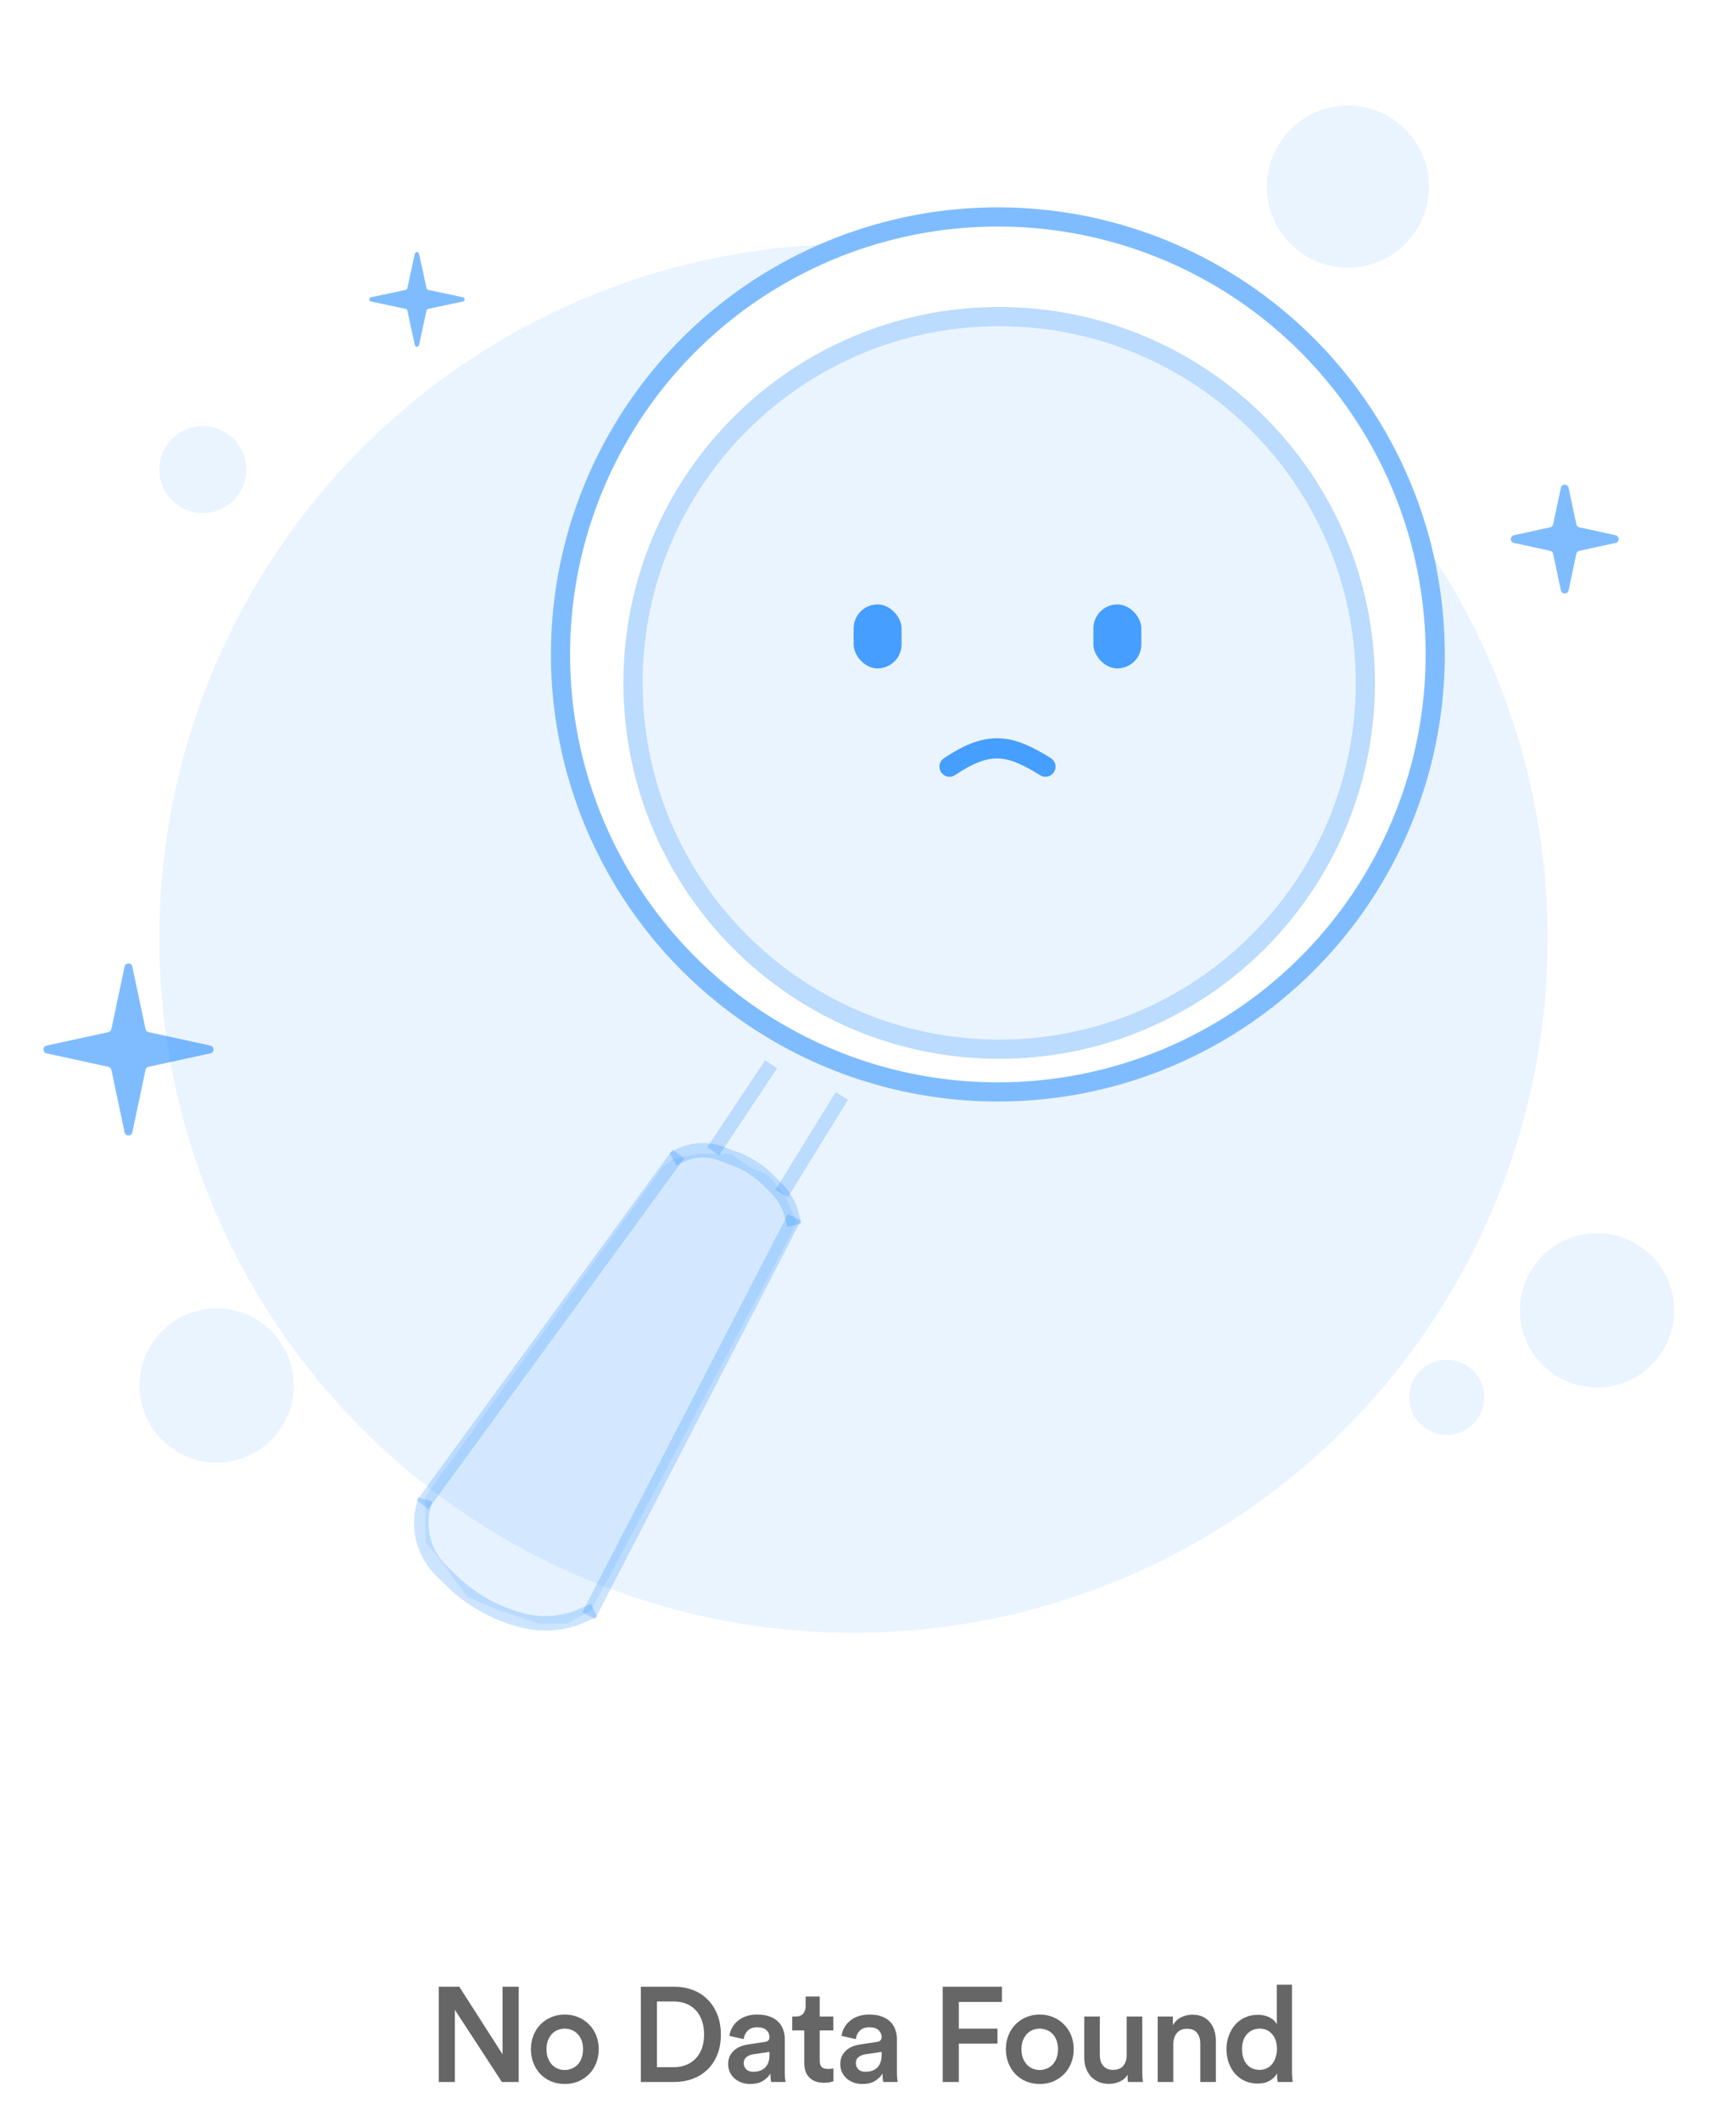 <svg width="181" height="221" viewBox="0 0 181 221" fill="none" xmlns="http://www.w3.org/2000/svg">
<circle cx="88.985" cy="97.811" r="72.376" fill="#EAF4FF"/>
<circle cx="21.146" cy="48.943" r="4.536" fill="#EAF4FF"/>
<circle cx="140.536" cy="19.454" r="8.454" fill="#EAF4FF"/>
<circle cx="22.589" cy="144.411" r="8.042" fill="#EAF4FF"/>
<circle cx="166.516" cy="136.575" r="8.042" fill="#EAF4FF"/>
<circle cx="150.846" cy="145.646" r="3.918" fill="#EAF4FF"/>
<path d="M170.292 111.76L171.555 117.726L177.436 119.007L171.555 120.288L170.292 126.255L169.03 120.288L163.148 119.007L169.03 117.726L170.292 111.76Z" fill="white"/>
<path d="M162.741 50.846C162.833 50.41 163.455 50.41 163.547 50.846L164.352 54.645C164.385 54.804 164.509 54.928 164.667 54.962L168.438 55.784C168.871 55.878 168.871 56.496 168.438 56.59L164.667 57.411C164.509 57.446 164.385 57.57 164.352 57.729L163.547 61.528C163.455 61.964 162.833 61.964 162.741 61.528L161.936 57.729C161.903 57.57 161.779 57.446 161.621 57.411L157.85 56.59C157.417 56.496 157.417 55.878 157.85 55.784L161.621 54.962C161.779 54.928 161.903 54.804 161.936 54.645L162.741 50.846Z" fill="#007AFF" fill-opacity="0.5"/>
<path d="M12.989 100.748C13.082 100.312 13.704 100.312 13.796 100.748L15.175 107.261C15.209 107.419 15.332 107.544 15.491 107.578L21.936 108.982C22.369 109.077 22.369 109.694 21.936 109.788L15.491 111.192C15.332 111.227 15.209 111.351 15.175 111.51L13.796 118.023C13.704 118.459 13.082 118.459 12.989 118.023L11.611 111.51C11.577 111.351 11.454 111.227 11.295 111.192L4.85 109.788C4.417 109.694 4.417 109.077 4.85 108.982L11.295 107.578C11.454 107.544 11.577 107.419 11.611 107.261L12.989 100.748Z" fill="#007AFF" fill-opacity="0.5"/>
<path d="M38.682 31.426C38.443 31.376 38.443 31.034 38.682 30.983L42.297 30.215C42.384 30.196 42.452 30.128 42.471 30.041L43.249 26.452C43.301 26.214 43.641 26.214 43.692 26.452L44.47 30.041C44.489 30.128 44.557 30.196 44.645 30.215L48.26 30.983C48.499 31.034 48.499 31.375 48.26 31.426L44.645 32.195C44.557 32.214 44.489 32.282 44.47 32.369L43.692 35.958C43.641 36.196 43.301 36.196 43.249 35.958L42.471 32.369C42.452 32.282 42.384 32.214 42.297 32.195L38.682 31.426Z" fill="#007AFF" fill-opacity="0.5"/>
<g filter="url(#filter0_d_1015_41141)">
<circle cx="104.039" cy="71.212" r="46.601" fill="white"/>
<circle cx="104.039" cy="71.212" r="45.601" stroke="#007AFF" stroke-opacity="0.5" stroke-width="2"/>
</g>
<ellipse cx="104.178" cy="71.178" rx="39.178" ry="39.178" fill="#EAF4FF"/>
<path d="M142.356 71.178C142.356 92.263 125.263 109.356 104.178 109.356C83.093 109.356 66 92.263 66 71.178C66 50.093 83.093 33 104.178 33C125.263 33 142.356 50.093 142.356 71.178Z" stroke="#007AFF" stroke-opacity="0.2" stroke-width="2"/>
<rect x="89" y="63" width="5" height="6.667" rx="2.5" fill="#007AFF" fill-opacity="0.7"/>
<rect x="114" y="63" width="5" height="6.667" rx="2.5" fill="#007AFF" fill-opacity="0.7"/>
<path d="M99 79.906C103.107 77.155 105.264 77.584 109 79.906" stroke="#007AFF" stroke-opacity="0.7" stroke-width="2.105" stroke-linecap="round"/>
<path d="M44.34 156.01L69.081 121.648L70.18 120.823L72.654 120.273H76.228L78.152 121.648L80.077 122.473L81.726 124.397L83.1 127.421L61.658 167.831L59.184 169.205H56.16L52.037 167.831L48.738 166.456L45.714 162.333L44.34 160.683V156.01Z" fill="#007AFF" fill-opacity="0.1"/>
<path d="M87.774 114.23L81.502 124.402" stroke="#007AFF" stroke-opacity="0.2" stroke-width="1.509"/>
<path d="M80.403 110.928L74.356 119.999" stroke="#007AFF" stroke-opacity="0.2" stroke-width="1.509"/>
<path d="M70.731 120.273L44.066 156.835" stroke="#007AFF" stroke-opacity="0.2" stroke-width="1.509"/>
<path d="M82.827 126.876L61.385 168.386" stroke="#007AFF" stroke-opacity="0.2" stroke-width="1.509"/>
<path d="M70.182 120.828L70.634 120.576C71.624 120.025 72.762 119.797 73.888 119.925V119.925C74.347 119.977 74.799 120.088 75.23 120.254L76.005 120.553L76.266 120.64C77.721 121.125 79.044 121.943 80.128 123.027V123.027L80.981 123.88C81.328 124.227 81.63 124.614 81.883 125.035V125.035C82.178 125.527 82.401 126.058 82.545 126.613L82.827 127.701" stroke="#007AFF" stroke-opacity="0.2" stroke-width="1.509"/>
<path d="M61.935 167.835L60.765 168.362C59.63 168.872 58.407 169.155 57.164 169.194V169.194C56.199 169.224 55.234 169.107 54.304 168.847L53.516 168.626L53.251 168.536C50.914 167.743 48.786 166.434 47.024 164.705V164.705L46.006 163.706C45.21 162.925 44.613 161.964 44.266 160.903V160.903C43.835 159.585 43.807 158.167 44.187 156.832L44.342 156.289" stroke="#007AFF" stroke-opacity="0.2" stroke-width="1.509"/>
<path d="M52.326 217L47.426 209.482V217H45.746V207.074H47.888L52.396 214.116V207.074H54.076V217H52.326ZM58.883 215.754C59.135 215.754 59.373 215.707 59.597 215.614C59.831 215.521 60.036 215.385 60.213 215.208C60.391 215.021 60.531 214.793 60.633 214.522C60.736 214.251 60.787 213.939 60.787 213.584C60.787 213.229 60.736 212.921 60.633 212.66C60.531 212.389 60.391 212.165 60.213 211.988C60.036 211.801 59.831 211.666 59.597 211.582C59.373 211.489 59.135 211.442 58.883 211.442C58.631 211.442 58.389 211.489 58.155 211.582C57.931 211.666 57.731 211.801 57.553 211.988C57.385 212.165 57.245 212.389 57.133 212.66C57.031 212.921 56.979 213.229 56.979 213.584C56.979 213.939 57.031 214.251 57.133 214.522C57.245 214.793 57.385 215.021 57.553 215.208C57.731 215.385 57.931 215.521 58.155 215.614C58.389 215.707 58.631 215.754 58.883 215.754ZM58.883 209.972C59.397 209.972 59.868 210.065 60.297 210.252C60.727 210.429 61.1 210.681 61.417 211.008C61.735 211.325 61.982 211.703 62.159 212.142C62.337 212.581 62.425 213.061 62.425 213.584C62.425 214.107 62.337 214.592 62.159 215.04C61.982 215.479 61.735 215.861 61.417 216.188C61.1 216.505 60.727 216.757 60.297 216.944C59.868 217.121 59.397 217.21 58.883 217.21C58.379 217.21 57.908 217.121 57.469 216.944C57.04 216.757 56.667 216.505 56.349 216.188C56.041 215.861 55.799 215.479 55.621 215.04C55.444 214.592 55.355 214.107 55.355 213.584C55.355 213.061 55.444 212.581 55.621 212.142C55.799 211.703 56.041 211.325 56.349 211.008C56.667 210.681 57.04 210.429 57.469 210.252C57.908 210.065 58.379 209.972 58.883 209.972ZM70.259 215.46C70.688 215.46 71.094 215.39 71.477 215.25C71.859 215.11 72.191 214.9 72.471 214.62C72.76 214.34 72.989 213.99 73.157 213.57C73.325 213.141 73.409 212.637 73.409 212.058C73.409 211.479 73.325 210.975 73.157 210.546C72.998 210.107 72.774 209.748 72.485 209.468C72.205 209.179 71.874 208.964 71.491 208.824C71.108 208.684 70.702 208.614 70.273 208.614H68.495V215.46H70.259ZM66.815 217V207.074H70.329C71.001 207.074 71.631 207.186 72.219 207.41C72.807 207.625 73.316 207.947 73.745 208.376C74.183 208.796 74.529 209.319 74.781 209.944C75.033 210.56 75.159 211.265 75.159 212.058C75.159 212.851 75.033 213.556 74.781 214.172C74.529 214.788 74.183 215.306 73.745 215.726C73.306 216.146 72.793 216.463 72.205 216.678C71.617 216.893 70.987 217 70.315 217H66.815ZM75.919 215.152C75.919 214.844 75.97 214.573 76.073 214.34C76.185 214.107 76.329 213.906 76.507 213.738C76.693 213.561 76.913 213.421 77.165 213.318C77.417 213.215 77.687 213.141 77.977 213.094L79.727 212.828C79.923 212.8 80.053 212.744 80.119 212.66C80.193 212.567 80.231 212.459 80.231 212.338C80.231 212.049 80.128 211.806 79.923 211.61C79.717 211.405 79.391 211.302 78.943 211.302C78.513 211.302 78.182 211.423 77.949 211.666C77.715 211.899 77.58 212.189 77.543 212.534L76.059 212.198C76.087 211.909 76.175 211.629 76.325 211.358C76.474 211.087 76.67 210.849 76.913 210.644C77.155 210.439 77.445 210.275 77.781 210.154C78.126 210.033 78.509 209.972 78.929 209.972C79.451 209.972 79.895 210.042 80.259 210.182C80.632 210.322 80.931 210.509 81.155 210.742C81.388 210.975 81.556 211.246 81.659 211.554C81.771 211.862 81.827 212.184 81.827 212.52V215.908C81.827 216.216 81.836 216.468 81.855 216.664C81.883 216.851 81.901 216.963 81.911 217H80.399C80.389 216.981 80.375 216.902 80.357 216.762C80.338 216.613 80.329 216.403 80.329 216.132C80.17 216.393 79.918 216.641 79.573 216.874C79.227 217.098 78.779 217.21 78.229 217.21C77.874 217.21 77.552 217.154 77.263 217.042C76.983 216.93 76.74 216.781 76.535 216.594C76.339 216.398 76.185 216.179 76.073 215.936C75.97 215.684 75.919 215.423 75.919 215.152ZM78.537 215.936C78.761 215.936 78.975 215.908 79.181 215.852C79.386 215.787 79.563 215.689 79.713 215.558C79.871 215.418 79.997 215.236 80.091 215.012C80.184 214.788 80.231 214.508 80.231 214.172V213.864L78.453 214.13C78.201 214.177 77.986 214.275 77.809 214.424C77.631 214.564 77.543 214.774 77.543 215.054C77.543 215.287 77.627 215.493 77.795 215.67C77.963 215.847 78.21 215.936 78.537 215.936ZM85.467 210.182H86.881V211.624H85.467V214.788C85.467 215.087 85.537 215.306 85.677 215.446C85.817 215.577 86.037 215.642 86.335 215.642C86.447 215.642 86.559 215.637 86.671 215.628C86.783 215.609 86.858 215.595 86.895 215.586V216.93C86.849 216.949 86.746 216.977 86.587 217.014C86.428 217.061 86.2 217.084 85.901 217.084C85.266 217.084 84.767 216.907 84.403 216.552C84.039 216.197 83.857 215.698 83.857 215.054V211.624H82.597V210.182H82.947C83.311 210.182 83.577 210.079 83.745 209.874C83.913 209.669 83.997 209.417 83.997 209.118V208.096H85.467V210.182ZM87.609 215.152C87.609 214.844 87.66 214.573 87.763 214.34C87.874 214.107 88.019 213.906 88.197 213.738C88.383 213.561 88.603 213.421 88.855 213.318C89.106 213.215 89.377 213.141 89.666 213.094L91.416 212.828C91.612 212.8 91.743 212.744 91.808 212.66C91.883 212.567 91.921 212.459 91.921 212.338C91.921 212.049 91.818 211.806 91.612 211.61C91.407 211.405 91.081 211.302 90.632 211.302C90.203 211.302 89.872 211.423 89.638 211.666C89.405 211.899 89.27 212.189 89.233 212.534L87.749 212.198C87.776 211.909 87.865 211.629 88.014 211.358C88.164 211.087 88.36 210.849 88.603 210.644C88.845 210.439 89.135 210.275 89.471 210.154C89.816 210.033 90.198 209.972 90.618 209.972C91.141 209.972 91.585 210.042 91.948 210.182C92.322 210.322 92.621 210.509 92.844 210.742C93.078 210.975 93.246 211.246 93.349 211.554C93.46 211.862 93.516 212.184 93.516 212.52V215.908C93.516 216.216 93.526 216.468 93.544 216.664C93.573 216.851 93.591 216.963 93.6 217H92.088C92.079 216.981 92.065 216.902 92.046 216.762C92.028 216.613 92.019 216.403 92.019 216.132C91.86 216.393 91.608 216.641 91.263 216.874C90.917 217.098 90.469 217.21 89.918 217.21C89.564 217.21 89.242 217.154 88.953 217.042C88.672 216.93 88.43 216.781 88.225 216.594C88.028 216.398 87.874 216.179 87.763 215.936C87.66 215.684 87.609 215.423 87.609 215.152ZM90.227 215.936C90.451 215.936 90.665 215.908 90.871 215.852C91.076 215.787 91.253 215.689 91.403 215.558C91.561 215.418 91.687 215.236 91.781 215.012C91.874 214.788 91.921 214.508 91.921 214.172V213.864L90.142 214.13C89.891 214.177 89.676 214.275 89.499 214.424C89.321 214.564 89.233 214.774 89.233 215.054C89.233 215.287 89.317 215.493 89.484 215.67C89.653 215.847 89.9 215.936 90.227 215.936ZM98.288 217V207.074H104.462V208.656H99.968V211.442H104V212.996H99.968V217H98.288ZM108.404 215.754C108.656 215.754 108.894 215.707 109.118 215.614C109.352 215.521 109.557 215.385 109.734 215.208C109.912 215.021 110.052 214.793 110.154 214.522C110.257 214.251 110.308 213.939 110.308 213.584C110.308 213.229 110.257 212.921 110.154 212.66C110.052 212.389 109.912 212.165 109.734 211.988C109.557 211.801 109.352 211.666 109.118 211.582C108.894 211.489 108.656 211.442 108.404 211.442C108.152 211.442 107.91 211.489 107.676 211.582C107.452 211.666 107.252 211.801 107.074 211.988C106.906 212.165 106.766 212.389 106.654 212.66C106.552 212.921 106.5 213.229 106.5 213.584C106.5 213.939 106.552 214.251 106.654 214.522C106.766 214.793 106.906 215.021 107.074 215.208C107.252 215.385 107.452 215.521 107.676 215.614C107.91 215.707 108.152 215.754 108.404 215.754ZM108.404 209.972C108.918 209.972 109.389 210.065 109.818 210.252C110.248 210.429 110.621 210.681 110.938 211.008C111.256 211.325 111.503 211.703 111.68 212.142C111.858 212.581 111.946 213.061 111.946 213.584C111.946 214.107 111.858 214.592 111.68 215.04C111.503 215.479 111.256 215.861 110.938 216.188C110.621 216.505 110.248 216.757 109.818 216.944C109.389 217.121 108.918 217.21 108.404 217.21C107.9 217.21 107.429 217.121 106.99 216.944C106.561 216.757 106.188 216.505 105.87 216.188C105.562 215.861 105.32 215.479 105.142 215.04C104.965 214.592 104.876 214.107 104.876 213.584C104.876 213.061 104.965 212.581 105.142 212.142C105.32 211.703 105.562 211.325 105.87 211.008C106.188 210.681 106.561 210.429 106.99 210.252C107.429 210.065 107.9 209.972 108.404 209.972ZM117.555 216.244C117.387 216.552 117.121 216.79 116.757 216.958C116.402 217.117 116.024 217.196 115.623 217.196C115.212 217.196 114.848 217.126 114.531 216.986C114.214 216.846 113.943 216.655 113.719 216.412C113.504 216.16 113.336 215.871 113.215 215.544C113.103 215.217 113.047 214.863 113.047 214.48V210.182H114.671V214.186C114.671 214.401 114.694 214.601 114.741 214.788C114.797 214.975 114.881 215.138 114.993 215.278C115.105 215.418 115.245 215.53 115.413 215.614C115.59 215.698 115.8 215.74 116.043 215.74C116.519 215.74 116.874 215.6 117.107 215.32C117.35 215.031 117.471 214.662 117.471 214.214V210.182H119.095V215.754C119.095 216.034 119.1 216.281 119.109 216.496C119.128 216.701 119.146 216.869 119.165 217H117.611C117.592 216.925 117.578 216.818 117.569 216.678C117.56 216.529 117.555 216.384 117.555 216.244ZM122.329 217H120.705V210.182H122.287V211.092C122.511 210.7 122.805 210.42 123.169 210.252C123.542 210.075 123.92 209.986 124.303 209.986C124.723 209.986 125.087 210.056 125.395 210.196C125.703 210.336 125.955 210.532 126.151 210.784C126.356 211.027 126.51 211.311 126.613 211.638C126.716 211.965 126.767 212.315 126.767 212.688V217H125.143V212.968C125.143 212.548 125.036 212.193 124.821 211.904C124.616 211.605 124.256 211.456 123.743 211.456C123.276 211.456 122.922 211.615 122.679 211.932C122.446 212.24 122.329 212.618 122.329 213.066V217ZM129.497 213.57C129.497 214.223 129.66 214.751 129.987 215.152C130.323 215.544 130.771 215.74 131.331 215.74C131.592 215.74 131.835 215.689 132.059 215.586C132.283 215.474 132.474 215.325 132.633 215.138C132.791 214.942 132.913 214.713 132.997 214.452C133.09 214.181 133.137 213.883 133.137 213.556C133.137 212.903 132.969 212.389 132.633 212.016C132.306 211.633 131.877 211.442 131.345 211.442C130.813 211.442 130.369 211.633 130.015 212.016C129.669 212.399 129.497 212.917 129.497 213.57ZM134.705 215.754C134.705 216.062 134.714 216.333 134.733 216.566C134.751 216.799 134.765 216.944 134.775 217H133.221C133.202 216.925 133.183 216.795 133.165 216.608C133.155 216.421 133.151 216.258 133.151 216.118C132.992 216.407 132.74 216.655 132.395 216.86C132.049 217.065 131.634 217.168 131.149 217.168C130.654 217.168 130.206 217.079 129.805 216.902C129.403 216.715 129.058 216.463 128.769 216.146C128.489 215.819 128.269 215.437 128.111 214.998C127.952 214.559 127.873 214.083 127.873 213.57C127.873 213.085 127.952 212.627 128.111 212.198C128.269 211.759 128.489 211.377 128.769 211.05C129.058 210.723 129.403 210.467 129.805 210.28C130.206 210.093 130.645 210 131.121 210C131.419 210 131.681 210.033 131.905 210.098C132.129 210.154 132.32 210.233 132.479 210.336C132.647 210.429 132.782 210.532 132.885 210.644C132.987 210.756 133.067 210.868 133.123 210.98V206.864H134.705V215.754Z" fill="#666666"/>
<defs>
<filter id="filter0_d_1015_41141" x="51.438" y="15.611" width="105.203" height="105.202" filterUnits="userSpaceOnUse" color-interpolation-filters="sRGB">
<feFlood flood-opacity="0" result="BackgroundImageFix"/>
<feColorMatrix in="SourceAlpha" type="matrix" values="0 0 0 0 0 0 0 0 0 0 0 0 0 0 0 0 0 0 127 0" result="hardAlpha"/>
<feOffset dy="-3"/>
<feGaussianBlur stdDeviation="3"/>
<feColorMatrix type="matrix" values="0 0 0 0 0.788 0 0 0 0 0.804 0 0 0 0 0.851 0 0 0 0.349 0"/>
<feBlend mode="normal" in2="BackgroundImageFix" result="effect1_dropShadow_1015_41141"/>
<feBlend mode="normal" in="SourceGraphic" in2="effect1_dropShadow_1015_41141" result="shape"/>
</filter>
</defs>
</svg>
